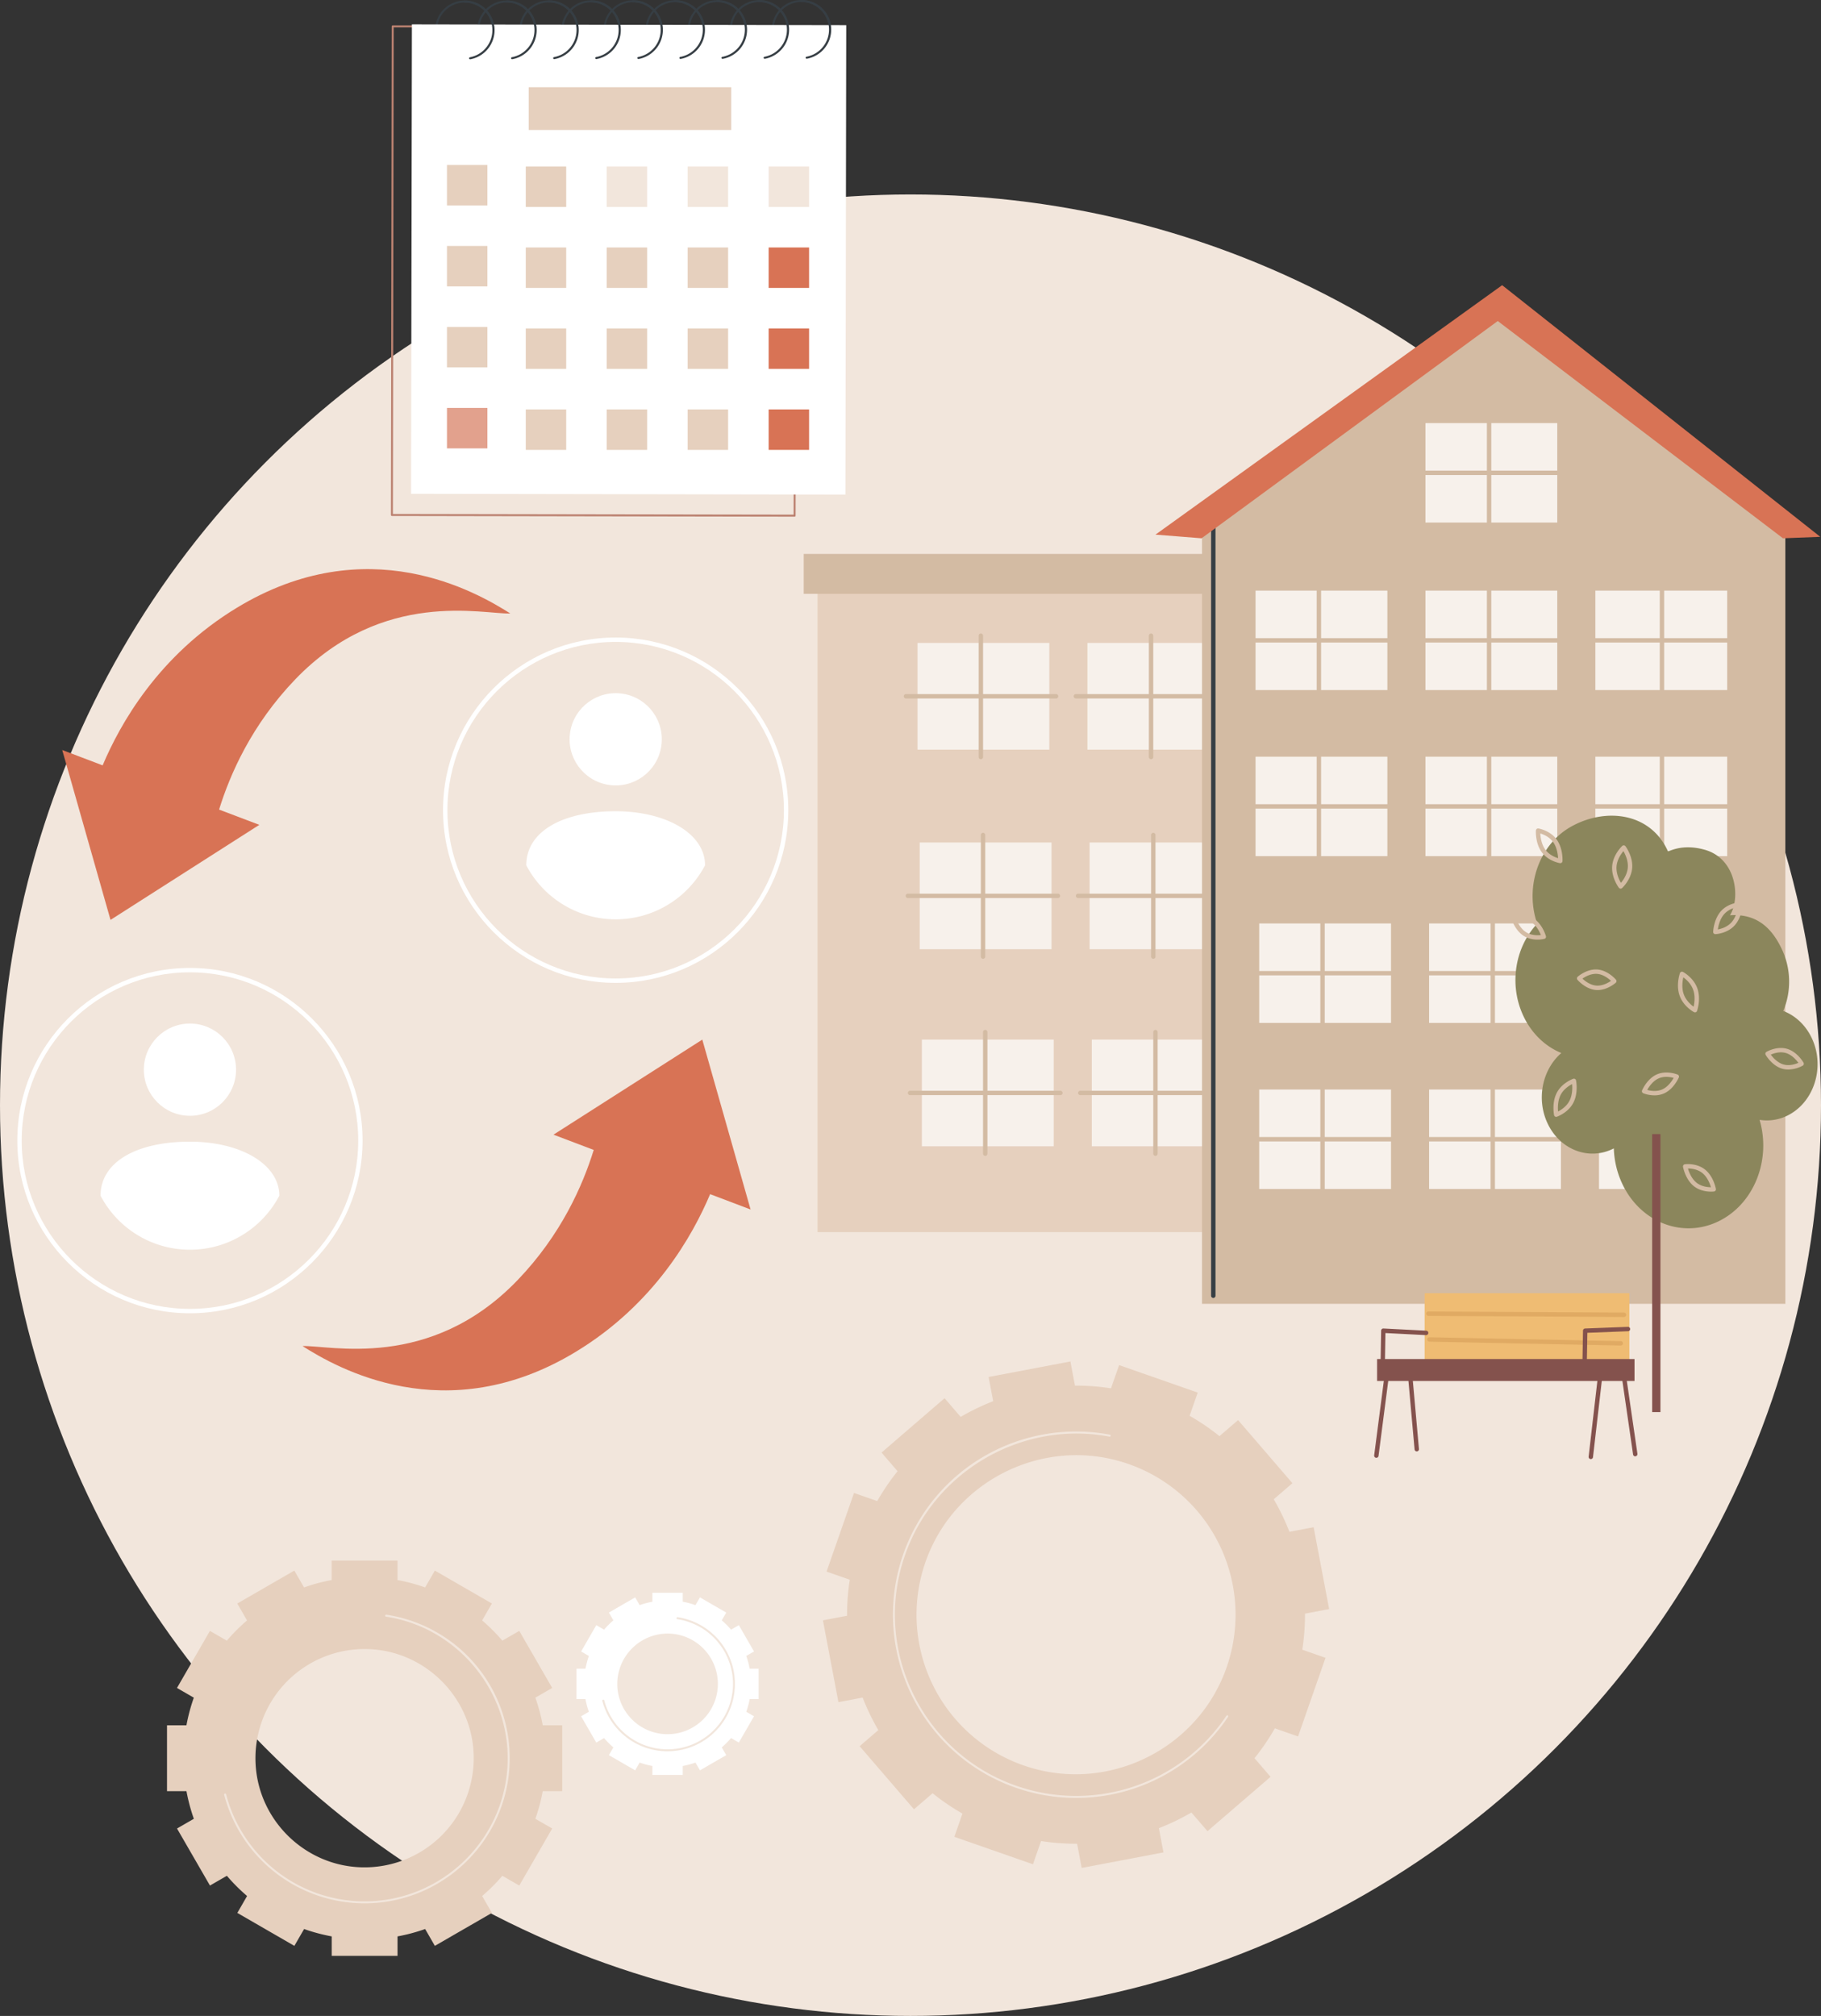 <svg xmlns="http://www.w3.org/2000/svg" viewBox="0 0 1830 2025.38"><rect x="0" y="0" width="1830" height="2025.38" fill="#333333" stroke="none"/><g id="Illustration"><circle cx="915" cy="1110.38" r="915" style="fill:#f2e6dc"></circle><rect x="821.61" y="589.1" width="450.63" height="648.79" style="fill:#e6d0be"></rect><rect x="922.05" y="645.94" width="132.48" height="107.22" style="fill:#f7f1eb"></rect><path d="M1320.71,902.39a2.2,2.2,0,0,1-2.21-2.2V778.14a2.21,2.21,0,0,1,4.41,0V900.19A2.19,2.19,0,0,1,1320.71,902.39Z" transform="translate(-335 -139.62)" style="fill:#d3bba3"></path><path d="M1396.11,841.37h-150.8a2.21,2.21,0,0,1,0-4.41h150.8a2.21,2.21,0,1,1,0,4.41Z" transform="translate(-335 -139.62)" style="fill:#d3bba3"></path><rect x="1092.8" y="645.94" width="132.48" height="107.22" style="fill:#f7f1eb"></rect><path d="M1491.76,902.39a2.2,2.2,0,0,1-2.21-2.2V778.14a2.21,2.21,0,0,1,4.41,0V900.19A2.19,2.19,0,0,1,1491.76,902.39Z" transform="translate(-335 -139.62)" style="fill:#d3bba3"></path><path d="M1567.16,841.37h-150.8a2.21,2.21,0,1,1,0-4.41h150.8a2.21,2.21,0,0,1,0,4.41Z" transform="translate(-335 -139.62)" style="fill:#d3bba3"></path><rect x="924.25" y="846.45" width="132.48" height="107.22" style="fill:#f7f1eb"></rect><path d="M1322.91,1102.91a2.21,2.21,0,0,1-2.21-2.21v-122a2.21,2.21,0,1,1,4.41,0v122A2.2,2.2,0,0,1,1322.91,1102.91Z" transform="translate(-335 -139.62)" style="fill:#d3bba3"></path><path d="M1398.31,1041.88h-150.8a2.21,2.21,0,1,1,0-4.41h150.8a2.21,2.21,0,0,1,0,4.41Z" transform="translate(-335 -139.62)" style="fill:#d3bba3"></path><rect x="1094.99" y="846.45" width="132.48" height="107.22" style="fill:#f7f1eb"></rect><path d="M1494,1102.91a2.21,2.21,0,0,1-2.21-2.21v-122a2.21,2.21,0,1,1,4.41,0v122A2.21,2.21,0,0,1,1494,1102.91Z" transform="translate(-335 -139.62)" style="fill:#d3bba3"></path><path d="M1569.35,1041.88H1418.56a2.21,2.21,0,1,1,0-4.41h150.79a2.21,2.21,0,1,1,0,4.41Z" transform="translate(-335 -139.62)" style="fill:#d3bba3"></path><rect x="926.44" y="1044.45" width="132.48" height="107.22" style="fill:#f7f1eb"></rect><path d="M1325.11,1300.91a2.21,2.21,0,0,1-2.21-2.21v-122a2.21,2.21,0,1,1,4.41,0v122A2.21,2.21,0,0,1,1325.11,1300.91Z" transform="translate(-335 -139.62)" style="fill:#d3bba3"></path><path d="M1400.5,1239.88H1249.71a2.21,2.21,0,1,1,0-4.41H1400.5a2.21,2.21,0,1,1,0,4.41Z" transform="translate(-335 -139.62)" style="fill:#d3bba3"></path><rect x="1097.19" y="1044.45" width="132.48" height="107.22" style="fill:#f7f1eb"></rect><path d="M1496.15,1300.91a2.21,2.21,0,0,1-2.2-2.21v-122a2.21,2.21,0,1,1,4.41,0v122A2.21,2.21,0,0,1,1496.15,1300.91Z" transform="translate(-335 -139.62)" style="fill:#d3bba3"></path><path d="M1571.55,1239.88H1420.76a2.21,2.21,0,1,1,0-4.41h150.79a2.21,2.21,0,1,1,0,4.41Z" transform="translate(-335 -139.62)" style="fill:#d3bba3"></path><rect x="807.69" y="556.52" width="465.34" height="40.1" style="fill:#d3bba3"></rect><polygon points="1794.17 1309.93 1207.96 1309.93 1207.96 518.79 1510.3 310.77 1794.17 518.79 1794.17 1309.93" style="fill:#d3bba3"></polygon><path d="M1554.29,1443.64a2.19,2.19,0,0,1-2.2-2.2V656a2.21,2.21,0,1,1,4.41,0v785.44A2.2,2.2,0,0,1,1554.29,1443.64Z" transform="translate(-335 -139.62)" style="fill:#363e44"></path><rect x="1261.75" y="760.23" width="132.48" height="99.93" style="fill:#f7f1eb"></rect><path d="M1660.41,1008.88a2.2,2.2,0,0,1-2.21-2.2V892.93a2.21,2.21,0,0,1,4.41,0v113.75A2.19,2.19,0,0,1,1660.41,1008.88Z" transform="translate(-335 -139.62)" style="fill:#d3bba3"></path><path d="M1735.81,952H1585a2.21,2.21,0,1,1,0-4.41h150.8a2.21,2.21,0,0,1,0,4.41Z" transform="translate(-335 -139.62)" style="fill:#d3bba3"></path><rect x="1432.49" y="760.23" width="132.48" height="99.93" style="fill:#f7f1eb"></rect><path d="M1831.45,1008.88a2.2,2.2,0,0,1-2.2-2.2V892.93a2.21,2.21,0,0,1,4.41,0v113.75A2.2,2.2,0,0,1,1831.45,1008.88Z" transform="translate(-335 -139.62)" style="fill:#d3bba3"></path><path d="M1906.85,952H1756.06a2.21,2.21,0,1,1,0-4.41h150.79a2.21,2.21,0,1,1,0,4.41Z" transform="translate(-335 -139.62)" style="fill:#d3bba3"></path><rect x="1603.24" y="760.23" width="132.48" height="99.93" style="fill:#f7f1eb"></rect><path d="M2005.17,1008.88a2.2,2.2,0,0,1-2.2-2.2V892.93a2.21,2.21,0,0,1,4.41,0v113.75A2.2,2.2,0,0,1,2005.17,1008.88Z" transform="translate(-335 -139.62)" style="fill:#d3bba3"></path><path d="M2080.57,952H1929.78a2.21,2.21,0,1,1,0-4.41h150.79a2.21,2.21,0,1,1,0,4.41Z" transform="translate(-335 -139.62)" style="fill:#d3bba3"></path><rect x="1261.75" y="593.38" width="132.48" height="99.93" style="fill:#f7f1eb"></rect><path d="M1660.41,842a2.21,2.21,0,0,1-2.21-2.2V726.09a2.21,2.21,0,0,1,4.41,0V839.84A2.2,2.2,0,0,1,1660.41,842Z" transform="translate(-335 -139.62)" style="fill:#d3bba3"></path><path d="M1735.81,785.17H1585a2.21,2.21,0,1,1,0-4.41h150.8a2.21,2.21,0,0,1,0,4.41Z" transform="translate(-335 -139.62)" style="fill:#d3bba3"></path><rect x="1432.49" y="593.38" width="132.48" height="99.93" style="fill:#f7f1eb"></rect><path d="M1831.45,842a2.21,2.21,0,0,1-2.2-2.2V726.09a2.21,2.21,0,0,1,4.41,0V839.84A2.21,2.21,0,0,1,1831.45,842Z" transform="translate(-335 -139.62)" style="fill:#d3bba3"></path><path d="M1906.85,785.17H1756.06a2.21,2.21,0,1,1,0-4.41h150.79a2.21,2.21,0,1,1,0,4.41Z" transform="translate(-335 -139.62)" style="fill:#d3bba3"></path><rect x="1432.49" y="425.08" width="132.48" height="99.93" style="fill:#f7f1eb"></rect><path d="M1831.45,673.74a2.21,2.21,0,0,1-2.2-2.21V557.79a2.21,2.21,0,0,1,4.41,0V671.53A2.21,2.21,0,0,1,1831.45,673.74Z" transform="translate(-335 -139.62)" style="fill:#d3bba3"></path><path d="M1906.85,616.87H1756.06a2.21,2.21,0,1,1,0-4.41h150.79a2.21,2.21,0,1,1,0,4.41Z" transform="translate(-335 -139.62)" style="fill:#d3bba3"></path><rect x="1603.24" y="593.38" width="132.48" height="99.93" style="fill:#f7f1eb"></rect><path d="M2005.17,842a2.21,2.21,0,0,1-2.2-2.2V726.09a2.21,2.21,0,0,1,4.41,0V839.84A2.21,2.21,0,0,1,2005.17,842Z" transform="translate(-335 -139.62)" style="fill:#d3bba3"></path><path d="M2080.57,785.17H1929.78a2.21,2.21,0,1,1,0-4.41h150.79a2.21,2.21,0,1,1,0,4.41Z" transform="translate(-335 -139.62)" style="fill:#d3bba3"></path><rect x="1265.42" y="1094.63" width="132.48" height="99.93" style="fill:#f7f1eb"></rect><path d="M1664.08,1343.28a2.2,2.2,0,0,1-2.21-2.2V1227.33a2.21,2.21,0,0,1,4.41,0v113.75A2.19,2.19,0,0,1,1664.08,1343.28Z" transform="translate(-335 -139.62)" style="fill:#d3bba3"></path><path d="M1739.48,1286.41h-150.8a2.21,2.21,0,1,1,0-4.41h150.8a2.21,2.21,0,0,1,0,4.41Z" transform="translate(-335 -139.62)" style="fill:#d3bba3"></path><rect x="1436.16" y="1094.63" width="132.48" height="99.93" style="fill:#f7f1eb"></rect><path d="M1835.13,1343.28a2.2,2.2,0,0,1-2.21-2.2V1227.33a2.21,2.21,0,0,1,4.41,0v113.75A2.2,2.2,0,0,1,1835.13,1343.28Z" transform="translate(-335 -139.62)" style="fill:#d3bba3"></path><path d="M1910.52,1286.41H1759.73a2.21,2.21,0,1,1,0-4.41h150.79a2.21,2.21,0,1,1,0,4.41Z" transform="translate(-335 -139.62)" style="fill:#d3bba3"></path><rect x="1606.91" y="1094.63" width="132.48" height="99.93" style="fill:#f7f1eb"></rect><path d="M2008.85,1343.28a2.2,2.2,0,0,1-2.21-2.2V1227.33a2.21,2.21,0,0,1,4.41,0v113.75A2.2,2.2,0,0,1,2008.85,1343.28Z" transform="translate(-335 -139.62)" style="fill:#d3bba3"></path><path d="M2084.24,1286.41H1933.45a2.21,2.21,0,1,1,0-4.41h150.79a2.21,2.21,0,1,1,0,4.41Z" transform="translate(-335 -139.62)" style="fill:#d3bba3"></path><rect x="1265.42" y="927.78" width="132.48" height="99.93" style="fill:#f7f1eb"></rect><path d="M1664.08,1176.44a2.21,2.21,0,0,1-2.21-2.21V1060.49a2.21,2.21,0,0,1,4.41,0v113.74A2.2,2.2,0,0,1,1664.08,1176.44Z" transform="translate(-335 -139.62)" style="fill:#d3bba3"></path><path d="M1739.48,1119.57h-150.8a2.21,2.21,0,1,1,0-4.41h150.8a2.21,2.21,0,0,1,0,4.41Z" transform="translate(-335 -139.62)" style="fill:#d3bba3"></path><rect x="1436.16" y="927.78" width="132.48" height="99.93" style="fill:#f7f1eb"></rect><path d="M1835.13,1176.44a2.21,2.21,0,0,1-2.21-2.21V1060.49a2.21,2.21,0,0,1,4.41,0v113.74A2.21,2.21,0,0,1,1835.13,1176.44Z" transform="translate(-335 -139.62)" style="fill:#d3bba3"></path><path d="M1910.52,1119.57H1759.73a2.21,2.21,0,1,1,0-4.41h150.79a2.21,2.21,0,1,1,0,4.41Z" transform="translate(-335 -139.62)" style="fill:#d3bba3"></path><rect x="1606.91" y="927.78" width="132.48" height="99.93" style="fill:#f7f1eb"></rect><path d="M2008.85,1176.44a2.21,2.21,0,0,1-2.21-2.21V1060.49a2.21,2.21,0,0,1,4.41,0v113.74A2.21,2.21,0,0,1,2008.85,1176.44Z" transform="translate(-335 -139.62)" style="fill:#d3bba3"></path><path d="M2084.24,1119.57H1933.45a2.21,2.21,0,1,1,0-4.41h150.79a2.21,2.21,0,1,1,0,4.41Z" transform="translate(-335 -139.62)" style="fill:#d3bba3"></path><polygon points="1161.2 537.13 1509.57 286.52 1829.27 539.34 1791.78 540.81 1505.16 322.53 1207.51 540.81 1161.2 537.13" style="fill:#d87355"></polygon><path d="M2103.27,1264.72a46.47,46.47,0,0,0,30.05-5.37c25.2-13.95,35.44-47.89,22.85-75.83-6.23-13.81-16.88-23.56-29.1-28.21a76.3,76.3,0,0,0-.73-60.54c-11.6-25.76-28.43-37.21-52.83-35.59,10.47-16.51,7.1-56.79-25.52-65.88-23.57-6.57-36.38,2.56-36.85,1.51-17.41-38.63-62.05-44.17-96.92-24.88-32.75,18.12-47.21,60.64-34.43,97.74-21.84,23.07-28.6,60-14.42,91.51,8.35,18.52,22.44,31.75,38.68,38.4-18.77,16.2-25.28,45.31-14.24,69.81,12.36,27.42,42.11,38.83,67,26a90,90,0,0,0,7.86,34.24c18.52,41.11,63.61,57.79,100.71,37.27C2099.16,1346.26,2114.66,1303.27,2103.27,1264.72Z" transform="translate(-335 -139.62)" style="fill:#8b865c"></path><path d="M1963.64,1032.42h-.2a2.24,2.24,0,0,1-1.57-.87c-.31-.42-7.65-10.32-6.73-21.81s9.73-19.86,10.1-20.21a2.26,2.26,0,0,1,1.7-.58,2.24,2.24,0,0,1,1.57.87c.31.42,7.65,10.31,6.74,21.81s-9.73,19.86-10.11,20.2A2.18,2.18,0,0,1,1963.64,1032.42Zm2.8-37.7c-2.39,2.86-6.37,8.56-6.91,15.36s2.5,13.28,4.41,16.54c2.39-2.85,6.37-8.55,6.91-15.35S1968.35,998,1966.44,994.72Z" transform="translate(-335 -139.62)" style="fill:#d3bba3"></path><path d="M2058.83,1078.14a2.16,2.16,0,0,1-1.55-.65,2.19,2.19,0,0,1-.65-1.64c0-.52.59-12.84,8-21s18.79-8.75,19.27-8.76a2.16,2.16,0,0,1,1.65.64,2.23,2.23,0,0,1,.64,1.65c0,.52-.59,12.84-8,21s-18.79,8.74-19.27,8.76Zm22.67-27.29c-3.37.61-9.36,2.32-13.62,7-4.45,4.88-6,11.82-6.56,15.55,3.37-.61,9.35-2.31,13.61-7C2079.38,1061.52,2081,1054.59,2081.5,1050.85Z" transform="translate(-335 -139.62)" style="fill:#d3bba3"></path><path d="M1940.5,1134.32c-.52,0-1,0-1.58-.06-10.54-.82-18.33-9.85-18.65-10.24a2.2,2.2,0,0,1,.21-3.07c.37-.34,9.27-8.09,19.81-7.28s18.33,9.85,18.66,10.23a2.22,2.22,0,0,1-.22,3.08C1958.38,1127.29,1950.36,1134.32,1940.5,1134.32Zm-15.24-11.49c2.55,2.39,7.82,6.55,14,7s11.88-2.79,14.69-4.76c-2.54-2.39-7.81-6.56-14-7S1928.07,1120.86,1925.26,1122.83Z" transform="translate(-335 -139.62)" style="fill:#d3bba3"></path><path d="M1997.63,1240.1a31.56,31.56,0,0,1-11.25-2.12,2.19,2.19,0,0,1-1.17-2.9c.2-.47,5-11.66,14.8-16s20.46,0,20.91.16a2.2,2.2,0,0,1,1.17,2.9c-.2.47-5.06,11.66-14.8,16A23.57,23.57,0,0,1,1997.63,1240.1Zm-7.27-5.45c3.26.9,9.49,2,15.13-.53,5.8-2.59,9.68-8.4,11.45-11.56-3.27-.9-9.5-2-15.13.53C1996,1225.68,1992.13,1231.49,1990.36,1234.65Z" transform="translate(-335 -139.62)" style="fill:#d3bba3"></path><path d="M2038.33,1156.74a2.22,2.22,0,0,1-1-.26c-.43-.23-10.53-5.69-14.38-16.44s.11-22.21.28-22.7a2.22,2.22,0,0,1,3.12-1.22c.43.23,10.53,5.7,14.37,16.45s-.1,22.21-.27,22.69a2.21,2.21,0,0,1-1.28,1.33A2.24,2.24,0,0,1,2038.33,1156.74Zm-11.7-35.19c-.84,3.74-1.82,10.67.45,17,2.2,6.16,7,10.39,9.92,12.49.83-3.74,1.8-10.66-.46-17S2029.53,1123.65,2026.63,1121.55Z" transform="translate(-335 -139.62)" style="fill:#d3bba3"></path><path d="M2054.46,1336.85c-4,0-11.31-.76-17.28-5.54-8.47-6.79-10.75-18.89-10.85-19.4a2.24,2.24,0,0,1,.39-1.69,2.2,2.2,0,0,1,1.49-.89c.47-.07,11.75-1.48,20.31,5.38s10.75,18.89,10.84,19.4a2.21,2.21,0,0,1-1.88,2.58A24.42,24.42,0,0,1,2054.46,1336.85Zm-23.16-23.26c1,3.58,3.57,10.21,8.63,14.27,4.88,3.91,11.08,4.55,14.47,4.57-1.05-3.58-3.57-10.22-8.64-14.28C2040.88,1314.24,2034.69,1313.6,2031.3,1313.59Z" transform="translate(-335 -139.62)" style="fill:#d3bba3"></path><path d="M1880.16,1083.63a25.93,25.93,0,0,1-13.9-3.72c-9.08-5.77-12.51-17.56-12.65-18.06a2.21,2.21,0,0,1,1.58-2.74c.47-.12,11.54-2.84,20.72,3s12.52,17.56,12.66,18.06a2.25,2.25,0,0,1-.21,1.7,2.2,2.2,0,0,1-1.37,1A29.83,29.83,0,0,1,1880.16,1083.63ZM1858.69,1063c1.37,3.42,4.51,9.76,9.94,13.2,5.24,3.33,11.5,3.22,14.86,2.84-1.38-3.42-4.51-9.75-9.94-13.2C1868.28,1062.48,1862,1062.59,1858.69,1063Z" transform="translate(-335 -139.62)" style="fill:#d3bba3"></path><path d="M1903,1006.81a2,2,0,0,1-.34,0c-.48-.08-11.66-1.95-18.28-11s-5.92-21.26-5.89-21.78a2.26,2.26,0,0,1,.82-1.59,2.17,2.17,0,0,1,1.73-.45c.47.07,11.65,1.95,18.27,11s5.92,21.25,5.89,21.77a2.21,2.21,0,0,1-2.2,2.08ZM1882.93,977c.19,3.8,1.1,10.86,5,16.21,3.79,5.18,9.53,7.59,12.83,8.6-.19-3.8-1.09-10.87-5-16.22C1892,980.38,1886.23,978,1882.93,977Z" transform="translate(-335 -139.62)" style="fill:#d3bba3"></path><path d="M1898.91,1261.72a2.19,2.19,0,0,1-2.16-1.77c-.1-.5-2.45-12.55,2.76-22.49s16-13.8,16.46-14a2.21,2.21,0,0,1,1.81.17,2.24,2.24,0,0,1,1.06,1.48c.1.51,2.45,12.55-2.75,22.5s-16,13.8-16.47,13.95A2.16,2.16,0,0,1,1898.91,1261.72Zm16-32.93c-3.14,1.6-8.46,5-11.47,10.71-3.1,5.92-3,13-2.7,16.81,3.15-1.59,8.47-5,11.47-10.71C1915.29,1239.66,1915.22,1232.6,1914.88,1228.79Z" transform="translate(-335 -139.62)" style="fill:#d3bba3"></path><path d="M2132.11,1214.16a22.15,22.15,0,0,1-6.19-.86c-10.19-3-16.28-13.44-16.53-13.88a2.2,2.2,0,0,1,.79-3c.42-.25,10.47-6.05,20.72-3.05s16.28,13.44,16.53,13.89a2.19,2.19,0,0,1-.79,3A31.57,31.57,0,0,1,2132.11,1214.16Zm-17.58-15c2.11,2.88,6.6,8.1,12.63,9.87s12-.24,15.13-1.59c-2.1-2.88-6.59-8.11-12.63-9.87S2117.65,1197.86,2114.53,1199.2Z" transform="translate(-335 -139.62)" style="fill:#d3bba3"></path><rect x="1995.33" y="1279" width="8.32" height="279.29" transform="translate(3663.98 2697.69) rotate(180)" style="fill:#84524d"></rect><path d="M1718.16,1604.24a1.42,1.42,0,0,1-.29,0,2.2,2.2,0,0,1-1.9-2.47l10.29-79.37a2.2,2.2,0,1,1,4.37.57l-10.29,79.37A2.2,2.2,0,0,1,1718.16,1604.24Z" transform="translate(-335 -139.62)" style="fill:#84524d"></path><rect x="1431.66" y="1299.26" width="205.78" height="70.55" style="fill:#efbc73"></rect><path d="M1758.76,1597.81a2.2,2.2,0,0,1-2.19-2l-6.8-75.88a2.2,2.2,0,1,1,4.39-.39l6.8,75.88a2.21,2.21,0,0,1-2,2.39Z" transform="translate(-335 -139.62)" style="fill:#84524d"></path><path d="M1978.32,1602.77a2.2,2.2,0,0,1-2.18-1.89L1964.39,1520a2.2,2.2,0,1,1,4.36-.63l11.76,80.84a2.22,2.22,0,0,1-1.87,2.5Z" transform="translate(-335 -139.62)" style="fill:#84524d"></path><path d="M1933.68,1605.53l-.25,0a2.2,2.2,0,0,1-1.94-2.44l8.82-76.43a2.2,2.2,0,1,1,4.38.5l-8.82,76.44A2.21,2.21,0,0,1,1933.68,1605.53Z" transform="translate(-335 -139.62)" style="fill:#84524d"></path><path d="M1724.59,1510.17h0a2.21,2.21,0,0,1-2.17-2.24l.55-31.42a2.2,2.2,0,0,1,2.32-2.17l43,2.21a2.21,2.21,0,0,1,2.1,2.31A2.26,2.26,0,0,1,1768,1481l-40.72-2.09-.51,29.14A2.2,2.2,0,0,1,1724.59,1510.17Z" transform="translate(-335 -139.62)" style="fill:#84524d"></path><path d="M1967.12,1462.77h0l-196.78-1.11a2.21,2.21,0,0,1,0-4.41l196.78,1.11a2.21,2.21,0,0,1,0,4.41Z" transform="translate(-335 -139.62)" style="fill:#e0aa63"></path><path d="M1963.81,1491.43h0l-192.37-3.86a2.22,2.22,0,0,1-2.16-2.25,2.19,2.19,0,0,1,2.26-2.16l192.37,3.86a2.21,2.21,0,0,1,0,4.41Z" transform="translate(-335 -139.62)" style="fill:#e0aa63"></path><path d="M1927.43,1510.17h0a2.2,2.2,0,0,1-2.16-2.24l.55-31.42a2.21,2.21,0,0,1,2.12-2.17l43-1.65a2.26,2.26,0,0,1,2.29,2.12,2.19,2.19,0,0,1-2.12,2.28l-40.91,1.58-.51,29.33A2.22,2.22,0,0,1,1927.43,1510.17Z" transform="translate(-335 -139.62)" style="fill:#84524d"></path><rect x="1383.89" y="1365.41" width="258.7" height="22.05" style="fill:#84524d"></rect><path d="M1667.06,1805.2l-23.33-8.15a228.54,228.54,0,0,0,2.71-36.22l24.27-4.6L1655.12,1674l-24.32,4.62a231.43,231.43,0,0,0-15.76-32.7l18.76-16.16-54.59-63.39-18.72,16.12a227.76,227.76,0,0,0-30-20.43l8.15-23.34-79-27.6-8.15,23.33a228.42,228.42,0,0,0-36.21-2.71l-4.6-24.27-82.19,15.59,4.61,24.32a230.81,230.81,0,0,0-32.69,15.77l-16.15-18.77L1220.88,1599l16.12,18.72a228.74,228.74,0,0,0-20.43,30l-23.33-8.15-27.6,79,23.34,8.16a228.56,228.56,0,0,0-2.72,36.22l-24.27,4.6,15.59,82.21,24.32-4.62a232,232,0,0,0,15.76,32.7L1198.9,1894l54.6,63.39,18.71-16.12a228.43,228.43,0,0,0,30,20.43l-8.15,23.34,79,27.6,8.15-23.34a228.56,228.56,0,0,0,36.22,2.72l4.6,24.27,82.19-15.59-4.62-24.33a231.32,231.32,0,0,0,32.69-15.76l16.16,18.76,63.38-54.6-16.12-18.72a227.87,227.87,0,0,0,20.43-30l23.34,8.16Zm-101.19,14.51c-30.22,78.36-117.3,120.35-197.42,95.19a160.34,160.34,0,0,1-101.61-210.82c30.21-78.36,117.29-120.36,197.41-95.19A160.34,160.34,0,0,1,1565.87,1819.71Z" transform="translate(-335 -139.62)" style="fill:#e6d0be"></path><path d="M1416.39,1946a183.73,183.73,0,0,1-60.73-10.33c-95.78-33.47-146.47-138.64-113-234.43A184,184,0,0,1,1450.36,1581a1,1,0,1,1-.37,2c-87.65-16.6-176,34.5-205.44,118.87-33.11,94.75,17,198.77,111.77,231.88a181.92,181.92,0,0,0,211.21-70.41,1,1,0,0,1,1.66,1.11A183.85,183.85,0,0,1,1416.39,1946Z" transform="translate(-335 -139.62)" style="fill:#f2e6dc"></path><path d="M1133.53,658.71h0L728.85,658a1,1,0,0,1-.71-.3,1,1,0,0,1-.29-.7l.81-490.93a1,1,0,0,1,1-1h0l404.69.67a1.06,1.06,0,0,1,.71.3,1,1,0,0,1,.29.71l-.82,490.92A1,1,0,0,1,1133.53,658.71ZM729.85,656l402.69.67.81-488.93-402.69-.66Z" transform="translate(-335 -139.62)" style="fill:#bc8271"></path><path d="M1140.33,199.1a29.74,29.74,0,0,1,0-59.48h0a29.74,29.74,0,0,1,.05,59.48Zm0-57.48h0a27.74,27.74,0,0,0,0,55.48h.05a27.74,27.74,0,0,0-.05-55.48Z" transform="translate(-335 -139.62)" style="fill:#363e44"></path><path d="M1098.05,199.17a29.74,29.74,0,0,1,0-59.48h0a29.74,29.74,0,0,1,0,59.48Zm0-57.48h0a27.74,27.74,0,0,0,0,55.48h0a27.74,27.74,0,0,0,0-55.48Z" transform="translate(-335 -139.62)" style="fill:#363e44"></path><path d="M1055.76,199.24a29.74,29.74,0,0,1,0-59.48h0a29.74,29.74,0,0,1,0,59.48Zm0-57.48h0a27.74,27.74,0,0,0,0,55.48h0a27.74,27.74,0,0,0,0-55.48Z" transform="translate(-335 -139.62)" style="fill:#363e44"></path><path d="M1013.47,199.31a29.74,29.74,0,1,1,21.07-8.75,29.51,29.51,0,0,1-21.07,8.75Zm0-57.48h0a27.74,27.74,0,0,0,0,55.48h0a27.74,27.74,0,0,0,0-55.48Z" transform="translate(-335 -139.62)" style="fill:#363e44"></path><path d="M971.18,199.38a29.74,29.74,0,0,1,0-59.48h.05a29.74,29.74,0,0,1,0,59.48Zm0-57.48h-.05a27.74,27.74,0,0,0,0,55.48h.05a27.74,27.74,0,0,0,0-55.48Z" transform="translate(-335 -139.62)" style="fill:#363e44"></path><path d="M928.9,199.45a29.74,29.74,0,0,1,0-59.48h0a29.74,29.74,0,0,1,.05,59.48Zm0-57.48h0a27.74,27.74,0,0,0,0,55.48h0a27.74,27.74,0,0,0,0-55.48Z" transform="translate(-335 -139.62)" style="fill:#363e44"></path><path d="M886.61,199.52a29.74,29.74,0,0,1-.05-59.48h.05a29.74,29.74,0,0,1,0,59.48Zm0-57.48h0a27.74,27.74,0,0,0,0,55.48h0a27.74,27.74,0,0,0,0-55.48Z" transform="translate(-335 -139.62)" style="fill:#363e44"></path><path d="M844.32,199.59a29.74,29.74,0,1,1,21.07-8.75,29.53,29.53,0,0,1-21.07,8.75Zm-27.74-29.7a27.76,27.76,0,0,0,27.74,27.7h0a27.74,27.74,0,0,0,0-55.48h0A27.77,27.77,0,0,0,816.58,169.89Z" transform="translate(-335 -139.62)" style="fill:#363e44"></path><path d="M802,199.66a29.74,29.74,0,0,1,0-59.48h0a29.74,29.74,0,0,1,.05,59.48Zm0-57.48h0a27.74,27.74,0,0,0,0,55.48h.05a27.74,27.74,0,0,0,0-55.48Z" transform="translate(-335 -139.62)" style="fill:#363e44"></path><rect x="748.55" y="164.42" width="436.49" height="471.63" transform="translate(-334.33 -141.22) rotate(0.1)" style="fill:#fff"></rect><path d="M1095.21,191.75a13.55,13.55,0,1,0,13.52-13.57A13.55,13.55,0,0,0,1095.21,191.75Z" transform="translate(-335 -139.62)" style="fill:#fff"></path><circle cx="1066.47" cy="191.8" r="13.55" transform="translate(-332.04 259.77) rotate(-21.24)" style="fill:#fff"></circle><circle cx="1024.18" cy="191.87" r="13.55" transform="translate(-170.7 640.79) rotate(-45)" style="fill:#fff"></circle><circle cx="981.9" cy="191.94" r="13.55" transform="translate(-353.33 75.02) rotate(-12.36)" style="fill:#fff"></circle><circle cx="939.61" cy="192.01" r="13.55" transform="translate(-354.09 27.24) rotate(-10.05)" style="fill:#fff"></circle><path d="M883.77,192.1a13.55,13.55,0,1,0,13.53-13.57A13.55,13.55,0,0,0,883.77,192.1Z" transform="translate(-335 -139.62)" style="fill:#fff"></path><circle cx="855.03" cy="192.15" r="13.55" transform="translate(-355.93 79) rotate(-14.4)" style="fill:#fff"></circle><circle cx="812.75" cy="192.22" r="13.55" transform="translate(268.89 861.24) rotate(-88.82)" style="fill:#fff"></circle><circle cx="770.46" cy="192.29" r="13.55" transform="translate(-136.78 603.25) rotate(-57.91)" style="fill:#fff"></circle><path d="M1145.71,198.59a1,1,0,0,1-.18-2,27.74,27.74,0,0,0-5.2-55h0a1,1,0,0,1-1-1,1,1,0,0,1,1-1,29.74,29.74,0,0,1,5.57,59Z" transform="translate(-335 -139.62)" style="fill:#363e44"></path><path d="M1103.42,198.66a1,1,0,0,1-1-.81,1,1,0,0,1,.8-1.17,27.74,27.74,0,0,0-5.19-55h0a1,1,0,0,1-1-1,1,1,0,0,1,1-1,29.74,29.74,0,0,1,5.56,59Z" transform="translate(-335 -139.62)" style="fill:#363e44"></path><path d="M1061.14,198.73a1,1,0,0,1-.19-2,27.74,27.74,0,0,0-5.19-55h0a1,1,0,0,1-1-1,1,1,0,0,1,1-1,29.74,29.74,0,0,1,5.56,59Z" transform="translate(-335 -139.62)" style="fill:#363e44"></path><path d="M1018.85,198.8a1,1,0,0,1-.18-2,27.74,27.74,0,0,0-5.2-55h-.05a1,1,0,0,1-1-1,1,1,0,0,1,1.05-1,29.74,29.74,0,0,1,5.57,59Z" transform="translate(-335 -139.62)" style="fill:#363e44"></path><path d="M976.56,198.87a1,1,0,0,1-1-.81,1,1,0,0,1,.8-1.17,27.74,27.74,0,0,0-5.19-55s0,0-.05,0a1,1,0,0,1-1-1,1,1,0,0,1,1.05-1,29.74,29.74,0,0,1,5.56,59Z" transform="translate(-335 -139.62)" style="fill:#363e44"></path><path d="M934.28,198.94a1,1,0,0,1-.19-2,27.74,27.74,0,0,0-5.19-55h0a1,1,0,0,1-1-1,1,1,0,0,1,1-1,29.74,29.74,0,0,1,5.56,59Z" transform="translate(-335 -139.62)" style="fill:#363e44"></path><path d="M892,199a1,1,0,0,1-.19-2,27.74,27.74,0,0,0-5.19-55h-.05a1,1,0,0,1-1-1,1,1,0,0,1,1.05-1,29.74,29.74,0,0,1,5.57,59Z" transform="translate(-335 -139.62)" style="fill:#363e44"></path><path d="M849.7,199.08a1,1,0,0,1-.18-2,27.74,27.74,0,0,0-5.2-55h0a1,1,0,0,1-1-1,1,1,0,0,1,1-1,29.74,29.74,0,0,1,5.57,59Z" transform="translate(-335 -139.62)" style="fill:#363e44"></path><path d="M807.41,199.15a1,1,0,0,1-1-.81,1,1,0,0,1,.8-1.17,27.74,27.74,0,0,0-5.19-55s0,0,0,0a1,1,0,0,1-1-1,1,1,0,0,1,1-1,29.74,29.74,0,0,1,5.56,59Z" transform="translate(-335 -139.62)" style="fill:#363e44"></path><rect x="1107.44" y="306.89" width="40.64" height="40.64" transform="translate(1920.52 514.8) rotate(180)" style="fill:#f2e6dc"></rect><rect x="1026.08" y="306.89" width="40.64" height="40.64" transform="translate(1757.8 514.8) rotate(180)" style="fill:#f2e6dc"></rect><rect x="944.72" y="306.89" width="40.64" height="40.64" transform="translate(1595.08 514.8) rotate(180)" style="fill:#f2e6dc"></rect><rect x="863.36" y="306.89" width="40.64" height="40.64" transform="translate(1432.36 514.8) rotate(180)" style="fill:#e6d0be"></rect><rect x="1107.44" y="388.25" width="40.64" height="40.64" transform="translate(1920.52 677.52) rotate(180)" style="fill:#d87355"></rect><rect x="1026.08" y="388.25" width="40.64" height="40.64" transform="translate(1757.8 677.52) rotate(180)" style="fill:#e6d0be"></rect><rect x="944.72" y="388.25" width="40.64" height="40.64" transform="translate(1595.08 677.52) rotate(180)" style="fill:#e6d0be"></rect><rect x="863.36" y="388.25" width="40.64" height="40.64" transform="translate(1432.36 677.52) rotate(180)" style="fill:#e6d0be"></rect><rect x="1107.44" y="469.61" width="40.64" height="40.64" transform="translate(1920.52 840.24) rotate(180)" style="fill:#d87355"></rect><rect x="1026.08" y="469.61" width="40.64" height="40.64" transform="translate(1757.8 840.24) rotate(180)" style="fill:#e6d0be"></rect><rect x="944.72" y="469.61" width="40.64" height="40.64" transform="translate(1595.08 840.24) rotate(180)" style="fill:#e6d0be"></rect><rect x="863.36" y="469.61" width="40.64" height="40.64" transform="translate(1432.36 840.24) rotate(180)" style="fill:#e6d0be"></rect><rect x="1107.44" y="550.97" width="40.64" height="40.64" transform="translate(1920.52 1002.96) rotate(180)" style="fill:#d87355"></rect><rect x="1026.08" y="550.97" width="40.64" height="40.64" transform="translate(1757.8 1002.96) rotate(180)" style="fill:#e6d0be"></rect><rect x="944.72" y="550.97" width="40.64" height="40.64" transform="translate(1595.08 1002.96) rotate(180)" style="fill:#e6d0be"></rect><rect x="863.36" y="550.97" width="40.64" height="40.64" transform="translate(1432.36 1002.96) rotate(180)" style="fill:#e6d0be"></rect><rect x="784.17" y="305.37" width="40.64" height="40.64" transform="translate(1273.99 511.76) rotate(180)" style="fill:#e6d0be"></rect><rect x="784.17" y="386.72" width="40.64" height="40.64" transform="translate(1273.99 674.48) rotate(180)" style="fill:#e6d0be"></rect><rect x="784.17" y="468.08" width="40.64" height="40.64" transform="translate(1273.99 837.2) rotate(180)" style="fill:#e6d0be"></rect><rect x="784.17" y="549.44" width="40.64" height="40.64" transform="translate(1273.99 999.92) rotate(180)" style="fill:#e2a18d"></rect><rect x="866.29" y="227.25" width="203.51" height="42.95" transform="translate(1601.1 357.84) rotate(180)" style="fill:#e6d0be"></rect><path d="M914.35,1846.64h9a83.56,83.56,0,0,0,3.42,12.79l-7.8,4.51,15.26,26.42,7.81-4.52a84.41,84.41,0,0,0,9.36,9.36L946.9,1903l26.42,15.25,4.5-7.8a84.18,84.18,0,0,0,12.79,3.42v9h30.51v-9a84.18,84.18,0,0,0,12.79-3.42l4.5,7.8,26.42-15.25-4.51-7.82a84.41,84.41,0,0,0,9.36-9.36l7.81,4.52,15.26-26.42-7.8-4.51a83.56,83.56,0,0,0,3.42-12.79h9v-30.5h-9a84,84,0,0,0-3.42-12.8l7.8-4.5-15.26-26.42-7.81,4.52a84.41,84.41,0,0,0-9.36-9.36l4.51-7.82-26.42-15.25-4.5,7.8a81.91,81.91,0,0,0-12.79-3.42v-9H990.61v9a81.91,81.91,0,0,0-12.79,3.42l-4.5-7.8-26.42,15.25,4.51,7.82a84.41,84.41,0,0,0-9.36,9.36l-7.81-4.52L919,1798.84l7.8,4.5a84,84,0,0,0-3.42,12.8h-9Zm93.17-65.78A50.55,50.55,0,1,1,955.34,1833,50.74,50.74,0,0,1,1007.52,1780.86Z" transform="translate(-335 -139.62)" style="fill:#fff"></path><path d="M1005.87,1899.12a67.73,67.73,0,0,1-65.57-50.66,1,1,0,0,1,.72-1.22,1,1,0,0,1,1.22.71,65.74,65.74,0,1,0,73.47-81.56,1,1,0,0,1,.3-2,67.74,67.74,0,0,1-10.14,134.71Z" transform="translate(-335 -139.62)" style="fill:#f2e6dc"></path><path d="M502.83,1939.17h19.56a180.85,180.85,0,0,0,7.42,27.76l-16.92,9.77L546,2034l17-9.8a181.84,181.84,0,0,0,20.3,20.3l-9.79,17,57.32,33.1,9.77-16.93a181.47,181.47,0,0,0,27.76,7.42v19.56H734.5v-19.56a180.85,180.85,0,0,0,27.76-7.42L772,2094.6l57.33-33.1-9.8-17a182.78,182.78,0,0,0,20.31-20.3l17,9.8,33.1-57.33L873,1966.93a179.72,179.72,0,0,0,7.42-27.76H900V1873H880.42a180,180,0,0,0-7.42-27.76l16.93-9.77-33.1-57.32-17,9.79a182.78,182.78,0,0,0-20.31-20.3l9.8-17L772,1717.56l-9.77,16.92a180.85,180.85,0,0,0-27.76-7.42V1707.5H668.31v19.56a181.47,181.47,0,0,0-27.76,7.42l-9.77-16.92-57.32,33.09,9.79,17a181.84,181.84,0,0,0-20.3,20.3l-17-9.79-33.09,57.32,16.92,9.77a181.16,181.16,0,0,0-7.42,27.76H502.83ZM705,1796.44c57.43,1.84,104.21,48.61,106,106a109.69,109.69,0,0,1-113.22,113.22c-57.44-1.83-104.21-48.61-106-106A109.7,109.7,0,0,1,705,1796.44Z" transform="translate(-335 -139.62)" style="fill:#e6d0be"></path><path d="M701.41,2051.87a145.77,145.77,0,0,1-141.13-109.06,1,1,0,0,1,.72-1.22,1,1,0,0,1,1.22.72,143.76,143.76,0,0,0,139.19,107.56c79.29,0,143.79-64.51,143.79-143.79,0-70.6-52.56-131.73-122.26-142.2a1,1,0,1,1,.3-2,145.82,145.82,0,0,1,124,144.17C847.2,1986.47,781.8,2051.87,701.41,2051.87Z" transform="translate(-335 -139.62)" style="fill:#f2e6dc"></path><path d="M953.7,1127.09c-95.65,0-173.48-77.82-173.48-173.48S858.05,780.13,953.7,780.13,1127.19,858,1127.19,953.61,1049.36,1127.09,953.7,1127.09Zm0-342.55c-93.22,0-169.07,75.84-169.07,169.07s75.85,169.07,169.07,169.07,169.08-75.84,169.08-169.07S1046.93,784.54,953.7,784.54Z" transform="translate(-335 -139.62)" style="fill:#fff"></path><path d="M953.7,954.68c-54.47,0-89.83,20.86-89.83,54.29a101.48,101.48,0,0,0,179.67,0C1043.54,977.29,1004.67,954.68,953.7,954.68Z" transform="translate(-335 -139.62)" style="fill:#fff"></path><circle cx="953.71" cy="882.34" r="46.33" transform="translate(-405.01 1542.78) rotate(-80.78)" style="fill:#fff"></circle><path d="M525.88,1459.05c-95.66,0-173.48-77.83-173.48-173.48s77.82-173.48,173.48-173.48,173.48,77.82,173.48,173.48S621.53,1459.05,525.88,1459.05Zm0-342.55c-93.23,0-169.07,75.84-169.07,169.07s75.84,169.07,169.07,169.07S695,1378.79,695,1285.57,619.1,1116.5,525.88,1116.5Z" transform="translate(-335 -139.62)" style="fill:#fff"></path><path d="M525.88,1286.64c-54.48,0-89.84,20.85-89.84,54.28a101.47,101.47,0,0,0,179.67,0C615.71,1309.25,576.84,1286.64,525.88,1286.64Z" transform="translate(-335 -139.62)" style="fill:#fff"></path><circle cx="190.88" cy="1074.69" r="46.33" style="fill:#fff"></circle><path d="M397.54,893.15l48.52,170.68,149.54-95.5L555.17,953c11-35.56,32.68-85.18,76.51-130.8,88.15-91.76,189.58-65.08,216.11-66.25C813.9,734.46,704,670.77,573,750.25c-78.9,47.88-117.48,117.09-134.85,158.32Z" transform="translate(-335 -139.62)" style="fill:#d87355"></path><path d="M1089.29,1354.78l-48.52-170.68-149.54,95.5,40.43,15.34c-11,35.56-32.68,85.18-76.51,130.8C767,1517.49,665.57,1490.81,639,1492c33.89,21.48,143.8,85.17,274.78,5.68,78.9-47.87,117.48-117.08,134.85-158.31Z" transform="translate(-335 -139.62)" style="fill:#d87355"></path></g></svg>